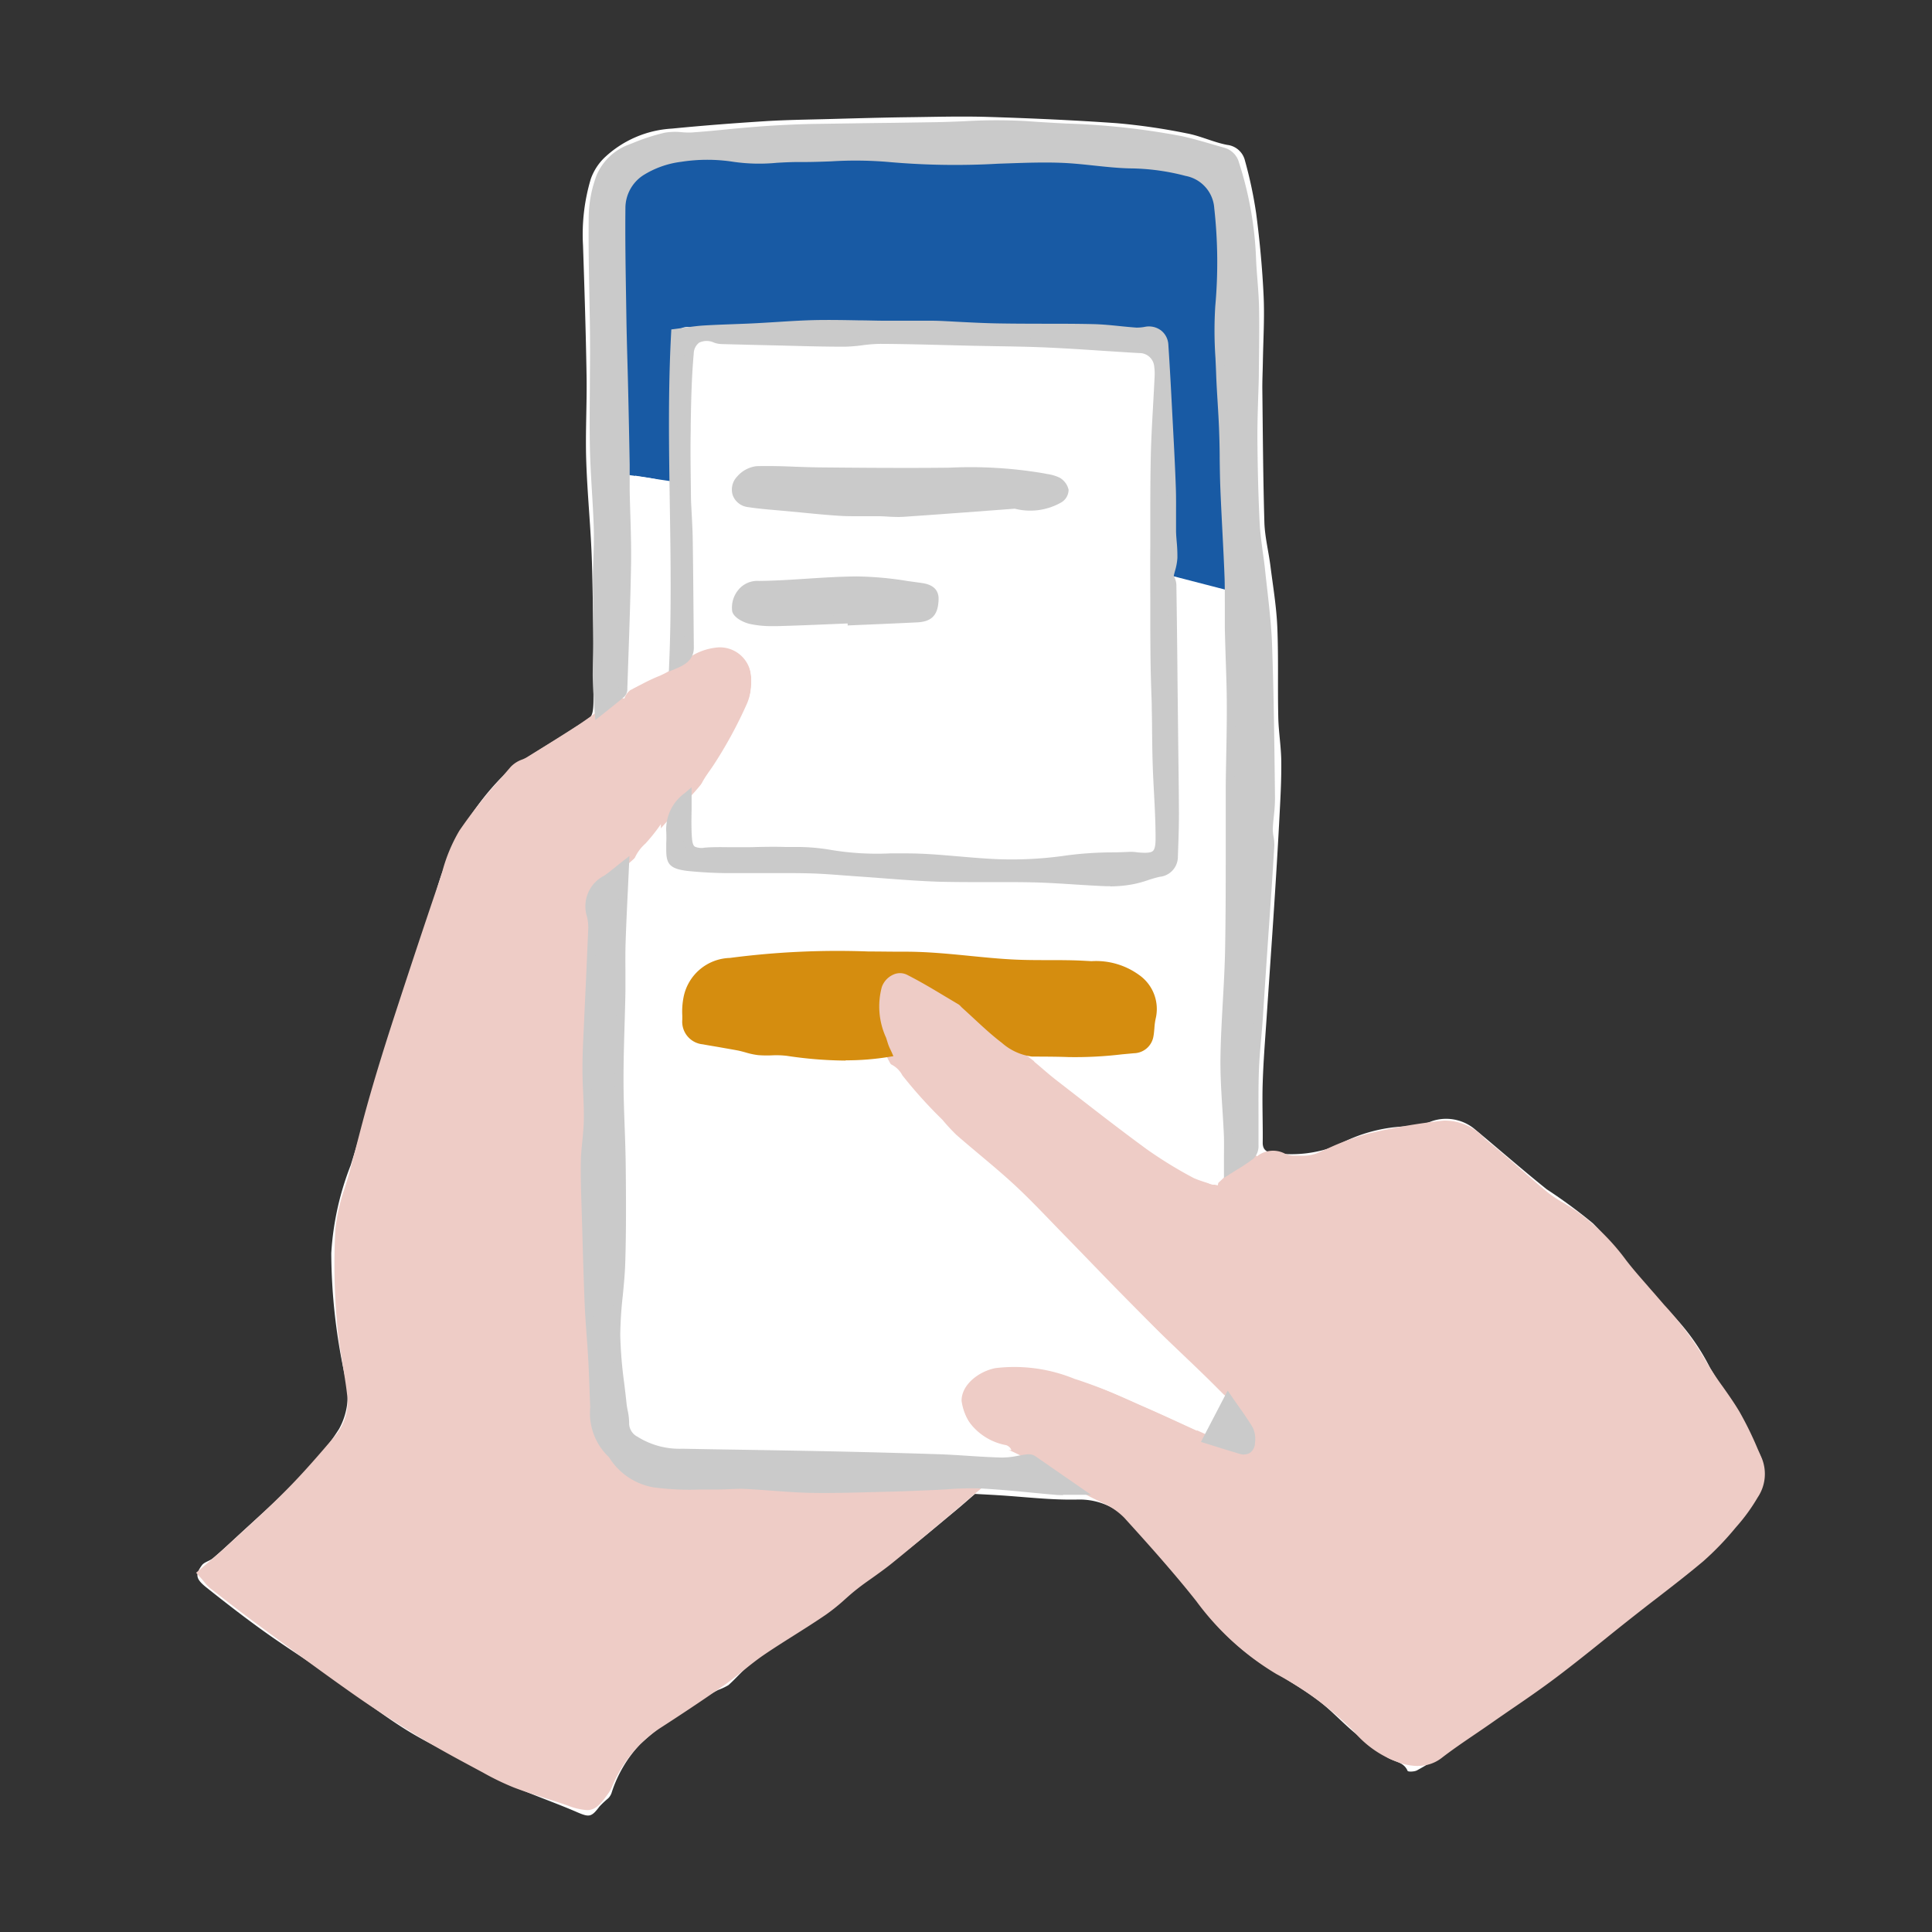 <svg id="コンポーネント_858_3" data-name="コンポーネント 858 – 3" xmlns="http://www.w3.org/2000/svg" xmlns:xlink="http://www.w3.org/1999/xlink" width="64" height="64" viewBox="0 0 64 64">
  <rect x="0" y="0" width="64" height="64" fill="#333333" stroke="none"/>
  <defs>
    <clipPath id="clip-path">
      <rect id="長方形_15085" data-name="長方形 15085" width="51.964" height="56.28" fill="none"/>
    </clipPath>
  </defs>
  <rect id="長方形_15093" data-name="長方形 15093" width="64" height="64" fill="none"/>
  <g id="グループ_24744" data-name="グループ 24744" transform="translate(6.496 3.86)">
    <g id="グループ_24743" data-name="グループ 24743" clip-path="url(#clip-path)">
      <path id="パス_23034" data-name="パス 23034" d="M25.9,45.628c.219.012.479.025.738.041.9.054,1.792.168,2.685.145a2.267,2.267,0,0,1,1.715.736,15.457,15.457,0,0,1,1.011,1.187c.533.637,1.1,1.249,1.587,1.919a8.243,8.243,0,0,0,2.371,1.979c.433.279.883.537,1.289.852s.762.7,1.159,1.035c.345.289.711.552,1.076.816.226.163.566.147.7.464.016.036.224.031.31-.016a8.608,8.608,0,0,0,.812-.5c.709-.49,1.417-.981,2.113-1.49s1.394-1.047,2.085-1.58c.2-.158.378-.358.586-.511.714-.524,1.441-1.03,2.156-1.553a15.567,15.567,0,0,0,1.683-1.284c.592-.571,1.092-1.237,1.627-1.866a1.494,1.494,0,0,0,.151-1.927c-.51-.867-.983-1.757-1.5-2.618a7.2,7.2,0,0,0-1.363-1.88,7.2,7.2,0,0,1-.789-.856c-.579-.686-1.1-1.423-1.733-2.058a17.019,17.019,0,0,0-1.53-1.127c-.808-.648-1.588-1.33-2.384-1.992a1.48,1.48,0,0,0-1.411-.267,2.532,2.532,0,0,1-.754.172,5.155,5.155,0,0,0-2.416.645,4.085,4.085,0,0,1-2.1.234c-.2-.015-.345-.088-.342-.339.008-.661-.022-1.323,0-1.984.022-.717.081-1.432.129-2.148.082-1.233.17-2.465.25-3.7.062-.955.121-1.91.171-2.866.033-.63.071-1.261.065-1.891,0-.509-.092-1.017-.1-1.526-.022-.989.01-1.981-.032-2.969-.029-.673-.142-1.343-.227-2.014-.06-.475-.181-.947-.2-1.423-.044-1.495-.052-2.99-.069-4.486,0-.282.013-.565.018-.847.012-.736.059-1.474.024-2.208-.042-.9-.127-1.808-.244-2.706a14.182,14.182,0,0,0-.373-1.76A.684.684,0,0,0,34.257.94c-.456-.086-.888-.3-1.345-.383A20.562,20.562,0,0,0,30.6.221c-1.413-.1-2.83-.163-4.247-.207-.916-.029-1.834,0-2.751.01-.853.012-1.706.037-2.559.06-.71.019-1.421.027-2.13.073C17.895.222,16.878.3,15.864.4a3.551,3.551,0,0,0-2.242.967,1.838,1.838,0,0,0-.448.7,6.418,6.418,0,0,0-.258,2.2c.048,1.442.095,2.885.118,4.328.015.93-.042,1.861-.012,2.79.036,1.137.157,2.271.19,3.408.044,1.5.045,3,.05,4.5,0,.214,0,.535-.131.625-.715.5-1.476.933-2.208,1.41a4.8,4.8,0,0,0-.762.621,8.724,8.724,0,0,0-2.147,3.873c-.284.976-.574,1.95-.885,2.917-.227.71-.511,1.4-.734,2.113-.405,1.294-.771,2.6-1.177,3.894a9.48,9.48,0,0,0-.641,2.907,19.44,19.44,0,0,0,.458,4.094,2.289,2.289,0,0,1-.2,1.729A9.41,9.41,0,0,1,3.56,45.064c-.7.713-1.452,1.369-2.183,2.048-.237.22-.474.44-.722.647-.111.093-.289.126-.367.236-.229.317-.2.456.179.753.63.5,1.263.992,1.916,1.458.718.512,1.466.981,2.19,1.485.821.571,1.605,1.2,2.451,1.73.736.462,1.536.823,2.308,1.228.445.234.88.491,1.339.692.663.292,1.352.528,2.017.816.433.188.5.189.777-.178a3.334,3.334,0,0,1,.288-.27.477.477,0,0,0,.107-.171,4.233,4.233,0,0,1,.946-1.618,11.47,11.47,0,0,1,2.592-1.8,2.033,2.033,0,0,0,.335-.158c.287-.255.533-.563.841-.788.625-.458,1.293-.856,1.92-1.312,1.051-.765,2.088-1.548,3.119-2.339.553-.424,1.084-.879,1.622-1.323.221-.182.435-.373.669-.575" transform="translate(-0.099 0)" fill="#fff"/>
      <path id="パス_23035" data-name="パス 23035" d="M87.119,100.193l.154.13c.027-.013.042-.015.046-.022.314-.557.756-.1,1.127-.113a2.3,2.3,0,0,0,.878-.1,11.241,11.241,0,0,1,1.661-.641,19.631,19.631,0,0,1,2.476-.428c.568-.065.952.379,1.349.7.646.525,1.254,1.1,1.9,1.625.278.228.612.387.912.591a7.13,7.13,0,0,1,1.626,1.6c.323.42.684.81,1.029,1.213a12.473,12.473,0,0,1,1.549,2.017c.341.615.808,1.16,1.167,1.767a14.955,14.955,0,0,1,.721,1.508,1.124,1.124,0,0,1-.124,1.047,5.863,5.863,0,0,1-.657.907,9.971,9.971,0,0,1-1.079,1.128c-.763.642-1.565,1.236-2.348,1.854-.833.657-1.65,1.336-2.5,1.975-.707.534-1.446,1.025-2.173,1.533-.543.38-1.1.739-1.627,1.143a1.129,1.129,0,0,1-1.051.151,3.146,3.146,0,0,1-1.487-1,10.985,10.985,0,0,0-2.63-1.948,8.9,8.9,0,0,1-2.571-2.343c-.757-.959-1.578-1.87-2.4-2.777a2.635,2.635,0,0,0-.809-.559,15.039,15.039,0,0,1-2.112-1.22,10.129,10.129,0,0,0-1.626-.808,1.567,1.567,0,0,1-.769-1.1c-.005-.354.428-.717.9-.8a5.28,5.28,0,0,1,2.6.389,20.083,20.083,0,0,1,1.97.784c1.082.474,2.149.98,3.233,1.449a.616.616,0,0,0,.7-.063.742.742,0,0,0,.184-.807,4.135,4.135,0,0,0-1.176-1.551c-.42-.425-.854-.836-1.286-1.248-.556-.531-1.116-1.056-1.672-1.585-.361-.343-.729-.677-1.075-1.035-.532-.551-1.019-1.148-1.577-1.67-.916-.855-1.9-1.642-2.806-2.5a22.485,22.485,0,0,1-1.986-2.1,3.692,3.692,0,0,1-.876-2.075,2.241,2.241,0,0,1,.231-.927.333.333,0,0,1,.48-.148,7.259,7.259,0,0,1,1.922,1.2c.49.416,1.024.78,1.534,1.173q1.649,1.269,3.294,2.544a17.257,17.257,0,0,0,3.028,1.954c.491.237.577.219.978-.173.237-.232.509-.428.767-.642" transform="translate(-52.113 -65.485)" fill="#eeccc6"/>
      <path id="パス_23036" data-name="パス 23036" d="M91.937,119.475a2.073,2.073,0,0,1-.5-.071,3.449,3.449,0,0,1-1.626-1.075,10.852,10.852,0,0,0-2.563-1.9,9.061,9.061,0,0,1-2.654-2.415c-.783-.992-1.671-1.973-2.386-2.762a2.332,2.332,0,0,0-.721-.493,15.3,15.3,0,0,1-2.152-1.243,6.543,6.543,0,0,0-1.171-.6c-.138-.06-.275-.12-.41-.181a1.828,1.828,0,0,1-.935-1.354c-.008-.541.58-.986,1.131-1.088a5.26,5.26,0,0,1,2.614.359l.121.038a19.834,19.834,0,0,1,1.932.766l.066.029c.5.22,1,.446,1.5.673.576.262,1.152.524,1.733.775.178.077.31.075.391,0a.457.457,0,0,0,.113-.515,3.289,3.289,0,0,0-.927-1.259l-.181-.18c-.361-.365-.739-.726-1.106-1.076l-.175-.167q-.472-.45-.946-.9l-.726-.687-.279-.263c-.267-.251-.543-.51-.8-.78-.208-.215-.409-.437-.61-.659-.307-.339-.623-.689-.957-1-.438-.41-.9-.811-1.349-1.2-.483-.42-.983-.854-1.459-1.3a22.752,22.752,0,0,1-2.011-2.126,3.98,3.98,0,0,1-.94-2.236,2.439,2.439,0,0,1,.249-1.046.582.582,0,0,1,.314-.329.7.7,0,0,1,.542.018,7.519,7.519,0,0,1,2,1.243c.309.263.646.511.971.751.185.137.37.273.552.414q1.056.813,2.11,1.629l1.184.915a17.076,17.076,0,0,0,2.977,1.923c.357.172.357.172.656-.12a6.782,6.782,0,0,1,.546-.465c.08-.064.16-.127.239-.192l.184-.152.126.106a.847.847,0,0,1,.926-.09.825.825,0,0,0,.262.066c.072,0,.144,0,.215,0a1.39,1.39,0,0,0,.562-.071c.115-.049.23-.1.346-.15a8.424,8.424,0,0,1,1.359-.505,19.754,19.754,0,0,1,2.512-.435,1.784,1.784,0,0,1,1.37.6c.064.055.127.11.191.162.34.275.672.566.993.848.295.258.6.526.906.777a4.211,4.211,0,0,0,.516.342c.126.075.253.151.375.234a7.326,7.326,0,0,1,1.692,1.658c.221.288.468.569.707.841.1.119.21.239.313.36l.243.281a10.653,10.653,0,0,1,1.338,1.783,10.11,10.11,0,0,0,.6.922c.19.269.386.547.559.839a11.42,11.42,0,0,1,.6,1.225l.138.312a1.39,1.39,0,0,1-.137,1.3,6.053,6.053,0,0,1-.688.952l-.046.053a9.751,9.751,0,0,1-1.066,1.107c-.513.431-1.05.846-1.57,1.248-.262.2-.524.406-.785.611q-.434.342-.863.689c-.532.428-1.083.87-1.639,1.29-.509.384-1.04.75-1.554,1.1-.209.144-.418.288-.626.434-.176.123-.354.244-.532.365-.362.246-.736.5-1.086.77a1.253,1.253,0,0,1-.791.273M78.558,106.809a2.748,2.748,0,0,0-.507.046c-.362.067-.668.342-.665.52a1.307,1.307,0,0,0,.6.844c.132.061.266.118.4.177a7.105,7.105,0,0,1,1.272.656,14.707,14.707,0,0,0,2.072,1.2,2.873,2.873,0,0,1,.9.624c.72.8,1.616,1.785,2.411,2.792a8.518,8.518,0,0,0,2.488,2.272,11.409,11.409,0,0,1,2.7,2,2.893,2.893,0,0,0,1.35.915.843.843,0,0,0,.809-.1c.362-.279.743-.539,1.113-.789.175-.12.351-.239.525-.361q.314-.219.63-.436c.509-.351,1.036-.714,1.535-1.091.549-.414,1.1-.854,1.625-1.279.288-.232.577-.463.867-.692.261-.207.526-.411.79-.615.515-.4,1.047-.809,1.551-1.233a9.313,9.313,0,0,0,1-1.044l.046-.053a5.518,5.518,0,0,0,.625-.862.836.836,0,0,0,.111-.788l-.14-.316a10.919,10.919,0,0,0-.566-1.164c-.161-.272-.351-.54-.534-.8a10.649,10.649,0,0,1-.637-.975,10.047,10.047,0,0,0-1.271-1.685l-.245-.284c-.1-.119-.205-.237-.309-.355-.245-.279-.5-.567-.73-.87a6.787,6.787,0,0,0-1.561-1.534c-.112-.076-.229-.146-.346-.215a4.685,4.685,0,0,1-.586-.391c-.314-.257-.622-.528-.921-.79-.317-.278-.645-.566-.976-.834-.069-.056-.137-.115-.206-.174-.313-.271-.582-.506-.932-.466a19.23,19.23,0,0,0-2.44.422,7.874,7.874,0,0,0-1.266.474c-.118.051-.235.1-.353.153A1.905,1.905,0,0,1,88,99.82c-.064,0-.129,0-.194,0a1.365,1.365,0,0,1-.466-.1c-.295-.1-.331-.1-.422.064l-.05.089-.273.109-.125-.08-.066.053a6.374,6.374,0,0,0-.5.426c-.485.475-.7.513-1.3.226a17.616,17.616,0,0,1-3.078-1.985l-1.184-.916q-1.054-.815-2.109-1.629c-.179-.138-.361-.272-.543-.407-.333-.246-.677-.5-1-.775a6.946,6.946,0,0,0-1.847-1.151.179.179,0,0,0-.1-.019,2.091,2.091,0,0,0-.216.812,3.416,3.416,0,0,0,.812,1.914A22.237,22.237,0,0,0,77.29,98.53c.467.441.962.871,1.441,1.287.451.392.918.8,1.364,1.214.351.328.677.688.991,1.035.2.217.393.435.6.645.251.26.522.514.784.761l.282.266.724.686q.475.449.948.9l.175.167c.37.352.752.717,1.118,1.088l.177.176a3.765,3.765,0,0,1,1.067,1.486,1.022,1.022,0,0,1-.255,1.1.876.876,0,0,1-1.015.12c-.585-.252-1.164-.516-1.743-.78-.5-.226-.992-.451-1.491-.67l-.066-.029a19.452,19.452,0,0,0-1.876-.745l-.121-.039a6.1,6.1,0,0,0-1.83-.388" transform="translate(-51.461 -64.834)" fill="#eeccc6"/>
      <path id="パス_23037" data-name="パス 23037" d="M1.334,89.16c.24-.207.467-.392.682-.59.692-.64,1.4-1.266,2.062-1.935.59-.6,1.142-1.229,1.685-1.868a2.027,2.027,0,0,0,.447-1.582c-.092-.815-.28-1.621-.339-2.437a21.275,21.275,0,0,1-.047-2.969,10.453,10.453,0,0,1,.471-1.885c.222-.84.431-1.684.672-2.519.252-.875.525-1.744.806-2.61q.714-2.193,1.454-4.378a7.391,7.391,0,0,1,.66-1.679,21.135,21.135,0,0,1,1.677-2.083c.107-.125.311-.164.461-.256.577-.357,1.155-.713,1.723-1.083.351-.228.681-.487,1.029-.719.093-.062.195-.213.347-.051.016.017.266-.114.26-.159-.025-.208.12-.244.245-.306.25-.124.495-.262.754-.361a9.965,9.965,0,0,0,1.169-.716,1.724,1.724,0,0,1,.7-.207.761.761,0,0,1,.779.752,2.632,2.632,0,0,1-.327,1.313,9.783,9.783,0,0,1-1.979,2.781c-.306.327-.615.654-.887,1.009a5.278,5.278,0,0,1-1.3,1.2,8.16,8.16,0,0,0-.808.674.206.206,0,0,0-.044.14q-.008,2.693-.012,5.386,0,1.277-.019,2.553c-.007.582-.047,1.164-.032,1.745.023.909.09,1.816.118,2.725.034,1.086.025,2.173.075,3.258.036.766.129,1.529.216,2.291a1.814,1.814,0,0,0,.839,1.175,3.952,3.952,0,0,0,1.171.642,4.641,4.641,0,0,0,1.2.123q1.025.052,2.052.073c.716.014,1.433.008,2.15.013.742.006,1.485.035,2.227.018.654-.015,1.307-.081,1.962-.118.2-.011.407,0,.661,0-.249.212-.465.4-.685.583-.62.518-1.234,1.041-1.864,1.546-.355.285-.743.528-1.1.807s-.651.587-1.009.833c-.676.464-1.388.877-2.065,1.339-.462.316-.879.7-1.338,1.02-.7.489-1.409.958-2.124,1.421A4.613,4.613,0,0,0,14.5,95.97a2.073,2.073,0,0,1-.134.279c-.392.559-.392.551-1.062.318-.578-.2-1.169-.366-1.74-.582a8.876,8.876,0,0,1-1.061-.516c-.65-.35-1.3-.693-1.935-1.076-.771-.469-1.534-.954-2.273-1.473-1.1-.77-2.172-1.572-3.251-2.367-.493-.364-.977-.741-1.46-1.119a2.3,2.3,0,0,1-.25-.275" transform="translate(-0.928 -40.894)" fill="#eeccc6"/>
      <path id="パス_23038" data-name="パス 23038" d="M12.941,96.345a2.117,2.117,0,0,1-.636-.153c-.255-.089-.49-.164-.726-.238-.343-.11-.7-.223-1.044-.354A8.645,8.645,0,0,1,9.5,95.1l-.352-.189c-.548-.294-1.113-.6-1.655-.927-.9-.546-1.626-1.017-2.288-1.483-.919-.645-1.836-1.322-2.723-1.977l-.533-.393c-.481-.354-.957-.726-1.418-1.086L.48,89.008a1.312,1.312,0,0,1-.205-.213c-.025-.03-.051-.063-.082-.1L0,88.483.448,88.1c.154-.131.3-.257.446-.39.178-.165.357-.328.536-.492.506-.463,1.03-.942,1.517-1.434.6-.6,1.156-1.247,1.67-1.852A1.75,1.75,0,0,0,5,82.565c-.038-.34-.1-.688-.151-1.025-.076-.464-.154-.943-.189-1.424a21.837,21.837,0,0,1-.047-3.009,6.067,6.067,0,0,1,.313-1.377c.058-.187.117-.374.166-.561q.095-.359.188-.718c.154-.594.313-1.207.486-1.807.227-.789.492-1.646.809-2.62.508-1.56.984-2.993,1.456-4.381.043-.128.084-.258.125-.388A5.389,5.389,0,0,1,8.721,63.9a15.947,15.947,0,0,1,1.344-1.7q.178-.206.355-.412a.97.97,0,0,1,.382-.245,1.128,1.128,0,0,0,.146-.069l.143-.088c.519-.321,1.056-.653,1.575-.991.183-.119.36-.247.538-.375.162-.116.323-.233.489-.343.01-.007.019-.015.03-.024a.48.48,0,0,1,.464-.13.576.576,0,0,1,.35-.362l.23-.115a5.9,5.9,0,0,1,.59-.276A2.988,2.988,0,0,0,16,58.388a4.957,4.957,0,0,1,.491-.319,1.991,1.991,0,0,1,.818-.241,1.038,1.038,0,0,1,1.079,1.008,2.7,2.7,0,0,1-.313,1.372l-.034.08a9.9,9.9,0,0,1-2.033,2.863l-.054.058c-.279.3-.567.607-.814.929A5.536,5.536,0,0,1,13.772,65.4a5.2,5.2,0,0,0-.576.472l-.148.132c0,.892,0,1.779-.006,2.667s0,1.8-.006,2.693q0,1.278-.019,2.556c0,.218-.01.437-.017.656-.012.355-.024.722-.015,1.078.012.483.037.975.061,1.451.022.424.043.848.057,1.272.014.455.021.911.028,1.367.009.619.018,1.26.047,1.887.032.684.112,1.383.19,2.059l.025.213a1.569,1.569,0,0,0,.731.983,3.64,3.64,0,0,0,1.085.6,3.048,3.048,0,0,0,.847.1c.092,0,.183.005.274.01.705.036,1.393.06,2.043.073.448.009.895.01,1.342.01l.8,0c.25,0,.5.007.749.012.483.009.983.018,1.47.007.41-.009.83-.04,1.237-.07.238-.017.476-.034.715-.048.143-.008.286-.007.445,0l.232,0h.773l-.822.7c-.157.134-.3.261-.454.386l-.478.4c-.453.38-.921.773-1.391,1.15-.2.157-.4.3-.6.443-.17.119-.34.239-.5.367-.138.107-.27.224-.4.34a6.485,6.485,0,0,1-.62.5c-.346.237-.705.464-1.053.684s-.682.43-1.013.656c-.232.159-.45.333-.68.518-.21.168-.428.342-.655.5-.769.539-1.543,1.046-2.133,1.427a4.291,4.291,0,0,0-1.505,1.794c-.013.027-.025.056-.037.085a1.172,1.172,0,0,1-.119.232c-.291.415-.454.584-.731.584M.808,88.54l.023.02.048.037c.458.357.932.727,1.406,1.076l.534.394c.885.653,1.8,1.328,2.712,1.969.653.458,1.37.923,2.257,1.462.528.322,1.087.621,1.628.912l.353.19a8.2,8.2,0,0,0,.968.468c.332.126.68.237,1.016.344.24.076.48.153.718.236a1.908,1.908,0,0,0,.463.133,1.872,1.872,0,0,0,.273-.346.7.7,0,0,0,.059-.123c.017-.04.033-.081.053-.119a4.9,4.9,0,0,1,1.706-2.019c.585-.379,1.354-.882,2.116-1.415.212-.149.423-.317.626-.48.229-.183.465-.372.715-.542.339-.232.691-.453,1.03-.668s.7-.44,1.035-.671a6.1,6.1,0,0,0,.566-.46c.141-.124.282-.248.429-.362.171-.133.348-.258.526-.383.2-.141.391-.275.574-.421.465-.373.931-.764,1.381-1.142l.479-.4.085-.071c-.189.011-.378.026-.568.039-.414.03-.841.061-1.265.071-.5.011-1,0-1.493-.007-.248,0-.5-.009-.743-.011l-.8,0c-.451,0-.9,0-1.352-.01-.656-.013-1.35-.038-2.062-.074-.086,0-.173-.007-.261-.009a3.526,3.526,0,0,1-1.009-.127,4.209,4.209,0,0,1-1.257-.688,2.055,2.055,0,0,1-.946-1.367l-.025-.213c-.079-.685-.161-1.394-.193-2.1-.029-.636-.039-1.282-.048-1.905-.006-.453-.013-.906-.027-1.358-.013-.421-.034-.841-.056-1.261-.024-.48-.05-.976-.062-1.466-.009-.372,0-.748.015-1.111.007-.215.014-.429.017-.644q.016-1.275.019-2.55,0-1.346.006-2.693t.006-2.693a.477.477,0,0,1,.142-.354c.065-.057.13-.116.195-.174a5.7,5.7,0,0,1,.642-.522,4.992,4.992,0,0,0,1.229-1.136c.264-.345.562-.664.85-.972l.054-.058a9.4,9.4,0,0,0,1.925-2.7l.035-.081a2.224,2.224,0,0,0,.27-1.092.491.491,0,0,0-.479-.5,1.436,1.436,0,0,0-.579.173,4.537,4.537,0,0,0-.435.283,3.494,3.494,0,0,1-.769.449,5.351,5.351,0,0,0-.533.25c-.065.034-.131.067-.2.1l-.055.026-.033.016c0,.213-.195.331-.348.4a.352.352,0,0,1-.334.016.6.6,0,0,1-.051.038c-.16.107-.316.219-.472.332-.185.133-.369.265-.559.39-.525.341-1.065.675-1.587,1l-.143.088a1.58,1.58,0,0,1-.223.109.681.681,0,0,0-.171.09c-.118.14-.238.278-.358.416a15.531,15.531,0,0,0-1.3,1.639,4.888,4.888,0,0,0-.5,1.215c-.042.134-.084.268-.129.4C8.1,67.212,7.622,68.643,7.115,70.2c-.315.968-.578,1.819-.8,2.6-.171.593-.329,1.2-.482,1.793q-.093.36-.188.72c-.052.2-.113.391-.173.586a5.526,5.526,0,0,0-.289,1.246,21,21,0,0,0,.047,2.929c.033.455.109.922.183,1.373.057.343.115.7.155,1.053a2.307,2.307,0,0,1-.513,1.8c-.521.614-1.088,1.267-1.7,1.884-.5.5-1.026.986-1.537,1.453-.178.163-.356.326-.533.49-.149.138-.3.269-.464.406ZM14.174,59.734v0" transform="translate(0 -40.243)" fill="#eeccc6"/>
      <path id="パス_23039" data-name="パス 23039" d="M47.9,58.409c0,.318.021.6,0,.871-.056.606.279.811.8.85.723.055,1.453.032,2.179.043.391.006.783.021,1.173.022.549,0,1.1-.034,1.646,0a8.55,8.55,0,0,1,1.57.21,7.752,7.752,0,0,0,1.929.027c.783,0,1.568-.04,2.351-.006,1.049.045,2.1.148,3.144.22a2.5,2.5,0,0,0,1.217-.211,3,3,0,0,1,.66-.152.775.775,0,0,0,.613-.818c0-.95-.029-1.9-.037-2.849,0-.237.043-.476.037-.713-.029-1.341-.07-2.681-.1-4.021-.011-.52,0-1.041,0-1.622l1.361.393c0,.455-.006.943,0,1.43.015.836.056,1.672.054,2.508,0,1.25-.047,2.5-.05,3.75,0,.818.047,1.635.052,2.453,0,.406-.047.812-.066,1.218-.041.894-.094,1.788-.111,2.682-.019.978-.016,1.958,0,2.936.013.718.071,1.435.1,2.153a4.236,4.236,0,0,1-.072.6,3.913,3.913,0,0,1-.79-.237,14.13,14.13,0,0,1-1.567-.961c-1.012-.74-2-1.517-2.989-2.283-.243-.188-.471-.394-.753-.63.46,0,.879.018,1.3,0,.738-.04,1.478-.073,2.21-.169a.812.812,0,0,0,.7-.832c.017-.29.028-.581.029-.872a1.553,1.553,0,0,0-1.281-1.447c-1.016-.1-2.039-.112-3.059-.172-1-.059-2-.144-2.994-.192-.948-.046-1.9-.068-2.848-.082A22.252,22.252,0,0,1,52,62.5a11.12,11.12,0,0,0-1.668.165,2.347,2.347,0,0,0-1.091.3,1.613,1.613,0,0,0-.832,1.306,2.62,2.62,0,0,0-.019.554c.064.837.289.893,1.045,1.088a10.106,10.106,0,0,0,2.75.334c.276-.006.554.09.831.091.691,0,1.383-.006,2.073-.042a.829.829,0,0,1,.811.443,15.344,15.344,0,0,0,1.328,1.473,6.338,6.338,0,0,0,.462.5c.628.549,1.285,1.067,1.9,1.633.576.532,1.111,1.108,1.659,1.669.645.659,1.281,1.326,1.928,1.983.69.7,1.386,1.4,2.081,2.093.314.314.634.623.943.941a.418.418,0,0,1,.114.235,1.744,1.744,0,0,1-.664,1.243c-.554-.252-1.095-.508-1.643-.747-.751-.327-1.493-.683-2.265-.951a6,6,0,0,0-2.369-.446,1.954,1.954,0,0,0-1.429.672c-.213.255-.086.783.131,1.133a1.951,1.951,0,0,0,1.263.82.283.283,0,0,1,.174.163c-.461.02-.923.069-1.383.056-1.377-.038-2.753-.115-4.129-.149-1.136-.028-2.274,0-3.41-.026-.86-.024-1.722-.081-2.577-.175a2.1,2.1,0,0,1-.81-.36.621.621,0,0,1-.219-.387c-.087-.469-.149-.944-.211-1.418a15.3,15.3,0,0,1,.044-3.085c.081-1.144.086-2.3.086-3.444,0-1.318-.064-2.635-.064-3.953,0-1.37.041-2.741.069-4.111a10.969,10.969,0,0,0,.031-1.72,1.391,1.391,0,0,1,.447-1.318,5.961,5.961,0,0,0,.521-.656" transform="translate(-32.504 -34.977)" fill="#fff"/>
      <path id="パス_23040" data-name="パス 23040" d="M54.513,35.22c0-.7.014-1.367,0-2.033-.023-.884-.089-1.767-.1-2.65-.011-.688.037-1.377.044-2.066.01-.915,0-1.831.008-2.746,0-.443.1-.492.526-.473.742.033,1.487.007,2.23.019.415.007.829.05,1.244.058.435.008.871,0,1.306-.015.5-.013.992-.054,1.487-.051.991.006,1.982.038,2.973.052.645.009,1.291-.017,1.935.016.706.036,1.41.123,2.115.185a6.346,6.346,0,0,0,.765.051.321.321,0,0,1,.367.362c.005.552-.023,1.1-.029,1.657q-.022,2.1-.036,4.2c0,.584-.006,1.167,0,1.751q.024,1.536.063,3.071c.04,1.535.091,3.069.126,4.6a3.621,3.621,0,0,1-.1.632c-.763,0-1.481-.021-2.2.009-.361.015-.716.167-1.076.179-.754.027-1.51.019-2.264-.006-.895-.03-1.788-.1-2.683-.138a14.346,14.346,0,0,1-1.934-.036,14.092,14.092,0,0,0-2.336-.185c-.74-.007-1.48-.045-2.22-.06-.182,0-.28-.061-.271-.251a6.035,6.035,0,0,0,.045-1.044c-.067-.535.245-.858.506-1.254a14.453,14.453,0,0,0,1.1-2.021,1.845,1.845,0,0,0,.126-1.061,1.055,1.055,0,0,0-1.422-.825c-.1.022-.2.047-.295.07m.925-5.275c-.046.54.01.618.525.678s1.054.112,1.582.165c.456.046.911.1,1.368.128.31.017.622-.014.934-.021.767-.018,1.535-.015,2.3-.055.642-.033,1.28-.161,1.921-.164a9.669,9.669,0,0,0,2.481-.136c.158-.042.38-.16.415-.286a.686.686,0,0,0-.573-.906,10.382,10.382,0,0,0-1.48-.2c-.97-.04-1.942-.041-2.913-.044-.647,0-1.294.038-1.941.027-1.221-.022-2.44-.084-3.661-.1-.648-.006-.9.27-.958.907m4.985,4.433,0,.074c.469-.026.938-.081,1.406-.071.672.013.821-.425.8-.993-.012-.391-.373-.462-.653-.509a13.267,13.267,0,0,0-1.736-.187c-.611-.022-1.224.021-1.837.04s-1.232.073-1.846.053a1.058,1.058,0,0,0-1.1.687c-.2.538-.09.8.476.9a12.189,12.189,0,0,0,1.727.1c.267.005.535-.081.8-.086.653-.014,1.306,0,1.958,0" transform="translate(-37.862 -17.571)" fill="#fff"/>
      <path id="パス_23041" data-name="パス 23041" d="M66.735,18.907l-1.363-.355c0-.577.007-1.2,0-1.823q-.021-1.488-.058-2.977c-.019-.811-.067-1.621-.063-2.432a.874.874,0,0,0-1.094-.927,5.047,5.047,0,0,1-1.238-.014c-.365-.014-.728-.046-1.093-.058-1.387-.045-2.775-.093-4.163-.121-.552-.011-1.106.046-1.658.038-.509-.007-1.017-.091-1.525-.085-.652.007-1.3.078-1.954.1-.685.028-1.371.046-2.056.049-.433,0-.866-.018-1.3-.049a.664.664,0,0,0-.77.684c-.022.972-.045,1.944-.061,2.916-.008.486,0,.971,0,1.478l-.992-.146c-.013-.291-.033-.58-.037-.87-.016-1.275-.015-2.551-.044-3.826-.023-1.033-.1-2.064-.111-3.1a2.18,2.18,0,0,1,.418-1.6.867.867,0,0,1,.311-.251,4.031,4.031,0,0,1,2.42-.335,8.523,8.523,0,0,0,2.637.007c.392-.027.787-.026,1.18-.024a15.29,15.29,0,0,1,1.637.04,22.8,22.8,0,0,0,3.972.054,12.9,12.9,0,0,1,1.4-.064c.956.047,1.909.163,2.865.2a5.914,5.914,0,0,1,1.838.4.858.858,0,0,1,.542.814,48.887,48.887,0,0,1,.133,5.1c.039.831.126,1.66.171,2.49.026.47.005.942.014,1.413.011.622.034,1.244.044,1.866.007.446,0,.893,0,1.392" transform="translate(-32.815 -3.573)" fill="#185aa4"/>
      <path id="パス_23042" data-name="パス 23042" d="M66.368,18.623l-1.933-.5,0-.758c0-.417,0-.849,0-1.28q-.021-1.487-.058-2.974c-.007-.287-.017-.575-.028-.863-.019-.516-.038-1.049-.036-1.577a.675.675,0,0,0-.223-.545.611.611,0,0,0-.525-.1,3.228,3.228,0,0,1-.966.016c-.116-.01-.231-.019-.344-.024-.174-.007-.348-.018-.522-.028-.19-.012-.379-.023-.569-.029l-.645-.021c-1.152-.038-2.343-.077-3.515-.1-.273-.005-.556.007-.831.019s-.547.024-.826.019c-.245,0-.489-.024-.725-.044-.274-.023-.534-.045-.794-.042-.376,0-.763.03-1.137.056-.269.018-.538.037-.807.048-.73.03-1.406.046-2.067.05-.385,0-.809-.014-1.319-.05a.471.471,0,0,0-.347.095.43.43,0,0,0-.119.311l-.009.4c-.019.837-.038,1.675-.052,2.512-.005.331,0,.662,0,1l0,.8-1.551-.229-.023-.505c-.011-.2-.021-.406-.024-.608-.006-.462-.009-.924-.013-1.387-.006-.812-.013-1.625-.031-2.437-.01-.461-.031-.922-.053-1.383-.026-.562-.053-1.143-.058-1.717a2.463,2.463,0,0,1,.492-1.791,1.108,1.108,0,0,1,.426-.328,4.281,4.281,0,0,1,2.585-.343,6.188,6.188,0,0,0,2.03.041c.174-.015.347-.03.52-.042.4-.027.795-.027,1.2-.025.135,0,.269,0,.4,0a10.465,10.465,0,0,1,1.264.042,22.417,22.417,0,0,0,3.923.053c.124-.008.248-.017.372-.027a8.434,8.434,0,0,1,1.057-.037c.46.023.924.061,1.373.1.489.04.995.083,1.49.1a6.171,6.171,0,0,1,1.925.422A1.139,1.139,0,0,1,66,5.95a19.116,19.116,0,0,1,.127,3.2c-.011.634-.021,1.289.009,1.928.02.439.055.888.089,1.321.03.389.061.777.081,1.167.016.3.015.6.013.887,0,.179,0,.358,0,.536.005.3.013.593.021.89.009.325.018.651.023.977,0,.307,0,.614,0,.938Zm-1.363-.944.794.207v-.092c0-.32,0-.624,0-.927-.005-.324-.014-.647-.023-.97-.008-.3-.016-.6-.022-.9,0-.183,0-.366,0-.549,0-.281,0-.572-.012-.853-.021-.385-.05-.769-.08-1.154-.034-.438-.069-.891-.09-1.339-.031-.657-.02-1.321-.009-1.964a18.681,18.681,0,0,0-.12-3.108c-.055-.357-.117-.5-.36-.59a5.623,5.623,0,0,0-1.75-.387c-.507-.021-1.019-.064-1.514-.1-.444-.037-.9-.075-1.354-.1a7.7,7.7,0,0,0-.985.036c-.127.01-.254.02-.382.028a22.972,22.972,0,0,1-4.022-.055,10.008,10.008,0,0,0-1.2-.039c-.137,0-.274,0-.41,0-.4,0-.782,0-1.159.023-.169.012-.339.026-.509.041a6.693,6.693,0,0,1-2.216-.055,3.766,3.766,0,0,0-2.239.321.713.713,0,0,0-.212.181,1.918,1.918,0,0,0-.344,1.4c.006.564.032,1.14.058,1.7.022.466.043.931.054,1.4.018.815.024,1.63.031,2.446q.005.692.013,1.384c0,.2.013.39.023.586l0,.04.434.064v-.141c0-.342,0-.677,0-1.012.014-.839.033-1.677.052-2.516l.009-.4a.973.973,0,0,1,.3-.719,1.019,1.019,0,0,1,.771-.242c.494.035.9.05,1.276.048.653,0,1.323-.019,2.046-.049.264-.011.528-.029.792-.047.382-.026.777-.054,1.171-.058.285,0,.571.021.847.044.237.02.46.039.686.042.261,0,.532-.008.793-.019.282-.012.573-.025.867-.019,1.174.024,2.368.063,3.522.1l.644.021c.2.006.391.018.586.03.17.011.339.021.508.027.123,0,.246.015.371.026a2.755,2.755,0,0,0,.8-.005,1.168,1.168,0,0,1,1.006.216,1.233,1.233,0,0,1,.434.991c0,.516.016,1.044.035,1.553.011.29.021.58.028.87.023.993.044,1.986.058,2.98.006.435,0,.87,0,1.29Z" transform="translate(-32.163 -2.921)" fill="#185aa4"/>
      <path id="パス_23043" data-name="パス 23043" d="M64.28,35.508c0-.362.012-.732,0-1.1-.035-.865-.127-1.73-.116-2.594.015-1.207.132-2.412.154-3.62.032-1.74.014-3.482.025-5.223.006-.957.04-1.914.036-2.871,0-.852-.048-1.7-.065-2.557-.011-.539.012-1.079-.009-1.617-.037-1-.1-2-.14-3-.026-.647-.019-1.3-.043-1.943-.023-.613-.076-1.225-.1-1.838a19.236,19.236,0,0,1-.03-2.238,16.489,16.489,0,0,0-.033-3.278A1.307,1.307,0,0,0,62.9,2.438a7.637,7.637,0,0,0-1.882-.251c-.738-.018-1.473-.149-2.211-.181-.665-.029-1.333,0-2,.022a25.728,25.728,0,0,1-3.78-.052,29.083,29.083,0,0,0-2.98,0,12.36,12.36,0,0,1-2.145,0,5.78,5.78,0,0,0-1.771,0,3.238,3.238,0,0,0-1.327.474A1.448,1.448,0,0,0,44.163,3.6c-.013,1.219.013,2.439.032,3.659.013.821.041,1.642.06,2.462q.028,1.208.05,2.415c0,.276-.009.553,0,.829.014.814.059,1.628.046,2.442-.022,1.379-.079,2.758-.123,4.136a.257.257,0,0,1-.051.17c-.233.2-.475.387-.74.6-.023-.413-.058-.8-.063-1.194,0-.415.028-.83.028-1.246,0-.645-.023-1.29-.022-1.935,0-.559.046-1.119.03-1.677-.028-.917-.113-1.833-.13-2.751-.021-1.128.015-2.258.008-3.386-.009-1.369-.06-2.74-.045-4.109A3.966,3.966,0,0,1,43.5,2.592a1.725,1.725,0,0,1,.988-.919,7.632,7.632,0,0,1,1.153-.389,6.778,6.778,0,0,1,.89-.006c.756-.054,1.509-.139,2.264-.193q.876-.063,1.754-.082C51.895.974,53.246.959,54.6.937,55.59.921,56.589.827,57.576.9a36.887,36.887,0,0,1,5.118.494c.476.1.943.253,1.412.385a.552.552,0,0,1,.39.4,11.663,11.663,0,0,1,.56,3.183c.023.519.085,1.036.1,1.555.015.715,0,1.432-.006,2.148s-.052,1.457-.047,2.186c.006.95.028,1.9.076,2.848.026.517.127,1.03.181,1.546.086.827.2,1.653.231,2.482.06,1.687.076,3.375.1,5.062,0,.342-.062.685-.073,1.028-.006.185.061.373.05.557-.076,1.26-.164,2.519-.248,3.778-.043.643-.086,1.287-.132,1.931-.043.6-.115,1.207-.132,1.811-.023.8,0,1.6-.011,2.395a.46.46,0,0,1-.1.324c-.231.182-.49.327-.756.5" transform="translate(-30.088 -0.607)" fill="#cacaca"/>
      <path id="パス_23044" data-name="パス 23044" d="M63.811,35.443v-.26c0-.113,0-.227,0-.342,0-.247.005-.5,0-.753-.012-.307-.032-.614-.051-.921-.036-.55-.071-1.119-.065-1.681.008-.626.044-1.261.078-1.875.032-.572.065-1.164.076-1.745.021-1.113.021-2.246.021-3.342q0-.94,0-1.88c0-.406.01-.812.017-1.217.01-.542.021-1.1.018-1.652,0-.507-.019-1.024-.036-1.524-.011-.344-.022-.687-.029-1.031,0-.239,0-.477,0-.716,0-.3,0-.6-.007-.9-.019-.524-.046-1.047-.073-1.57-.024-.476-.049-.952-.068-1.428-.013-.333-.018-.667-.022-1,0-.314-.009-.628-.02-.942-.011-.3-.029-.594-.047-.892-.019-.316-.039-.631-.05-.947-.006-.179-.015-.359-.023-.539a13.18,13.18,0,0,1-.007-1.716,16.244,16.244,0,0,0-.033-3.25,1.166,1.166,0,0,0-.951-1.071A7.441,7.441,0,0,0,60.691,2c-.4-.01-.8-.053-1.187-.094-.337-.036-.685-.073-1.027-.088-.594-.026-1.2-.005-1.792.015l-.351.012a24.972,24.972,0,0,1-3.645-.058A12.9,12.9,0,0,0,50.8,1.767c-.351.013-.714.026-1.072.022-.244,0-.49.012-.73.026a6.015,6.015,0,0,1-1.439-.033,5.611,5.611,0,0,0-1.726,0,3.071,3.071,0,0,0-1.268.452,1.3,1.3,0,0,0-.581,1.051c-.011,1.025.006,2.069.023,3.079l.009.576c.008.508.022,1.016.036,1.524.009.312.017.625.024.937q.028,1.208.049,2.416c0,.139,0,.277,0,.416s0,.275,0,.413c.005.281.013.563.022.843.016.525.032,1.068.024,1.6-.017,1.029-.053,2.075-.088,3.086l-.036,1.052a.361.361,0,0,1-.1.274c-.175.15-.355.293-.546.445l-.413.33L42.963,20c-.007-.126-.016-.25-.023-.372-.019-.285-.036-.553-.04-.828,0-.224.005-.448.014-.671.007-.192.014-.384.014-.576,0-.308-.006-.616-.011-.924-.005-.337-.012-.674-.011-1.012,0-.234.009-.467.017-.7.011-.319.022-.649.013-.971-.012-.419-.037-.838-.062-1.257-.029-.489-.059-1-.068-1.495-.012-.639-.005-1.289,0-1.917,0-.49.01-.981.006-1.471,0-.532-.013-1.064-.023-1.6-.016-.824-.031-1.676-.022-2.516a4.082,4.082,0,0,1,.269-1.481,1.865,1.865,0,0,1,1.068-1l.143-.056A6.677,6.677,0,0,1,45.28.819,2.068,2.068,0,0,1,45.834.8,2.643,2.643,0,0,0,46.19.81c.377-.027.753-.062,1.129-.1s.756-.069,1.135-.1c.592-.043,1.185-.071,1.761-.083C51.09.516,51.965.5,52.841.491L54.268.469c.314-.005.628-.018.943-.031a17.865,17.865,0,0,1,2.05-.005c.439.033.878.057,1.318.081A24.389,24.389,0,0,1,62.4.929c.352.076.7.178,1.04.277l.382.11a.693.693,0,0,1,.487.491,11.758,11.758,0,0,1,.567,3.222c.01.223.027.445.045.668.022.291.045.592.052.89.015.718,0,1.448-.006,2.153,0,.293-.014.587-.023.88-.013.427-.027.869-.025,1.3.007,1.037.032,1.966.076,2.842.016.31.06.626.1.932.028.2.057.4.078.605s.046.421.07.631c.068.609.14,1.238.162,1.861.054,1.515.073,3.056.091,4.547l.006.518a5.231,5.231,0,0,1-.038.594c-.015.147-.03.293-.035.44a1.325,1.325,0,0,0,.024.243,1.454,1.454,0,0,1,.026.318c-.061,1-.128,1.995-.2,2.993l-.081,1.2q-.051.761-.1,1.521c-.015.208-.033.415-.051.622-.034.388-.069.79-.081,1.183-.014.475-.012.96-.01,1.428,0,.321,0,.643,0,.964a.6.6,0,0,1-.158.434,5.772,5.772,0,0,1-.546.367l-.221.138ZM57.88,1.527c.2,0,.407,0,.609.012.351.015.7.053,1.045.089.382.04.777.083,1.164.092a7.737,7.737,0,0,1,1.917.256,1.44,1.44,0,0,1,1.158,1.313,16.536,16.536,0,0,1,.033,3.306,13,13,0,0,0,.008,1.679c.009.181.017.362.023.543.011.313.03.626.049.939s.036.6.048.9c.012.316.016.633.02.949,0,.331.009.663.022.994.019.475.043.95.067,1.424.027.525.054,1.049.073,1.574.011.3.009.613.007.911,0,.236,0,.473,0,.708.007.342.018.685.029,1.027.016.5.033,1.02.036,1.532,0,.554-.008,1.116-.018,1.659-.007.4-.015.809-.017,1.214q-.005.939,0,1.878c0,1.1,0,2.231-.021,3.347-.01.587-.044,1.181-.076,1.756-.034.611-.07,1.243-.078,1.863-.007.551.029,1.114.064,1.659.02.309.04.618.052.928.01.258.008.517.005.768v.081l0,0a5.538,5.538,0,0,0,.52-.348.393.393,0,0,0,.05-.214c0-.32,0-.64,0-.96,0-.471,0-.958.01-1.438.012-.4.047-.807.082-1.2.018-.206.036-.412.051-.618q.055-.76.1-1.52l.081-1.2c.068-1,.135-1.993.2-2.99a1.205,1.205,0,0,0-.023-.256,1.576,1.576,0,0,1-.027-.3c.005-.154.021-.307.036-.46a4.9,4.9,0,0,0,.036-.562l-.006-.518c-.018-1.489-.037-3.028-.091-4.541-.022-.612-.092-1.236-.16-1.84-.024-.211-.048-.422-.07-.633s-.049-.4-.076-.6c-.044-.312-.089-.635-.106-.957-.044-.88-.07-1.813-.076-2.854,0-.439.011-.884.025-1.314.009-.292.019-.583.023-.875.01-.7.021-1.43.006-2.143-.006-.291-.029-.587-.051-.874-.018-.226-.035-.452-.045-.678A11.483,11.483,0,0,0,64.036,1.9a.412.412,0,0,0-.294-.306l-.384-.111c-.334-.1-.678-.2-1.02-.272A24.155,24.155,0,0,0,58.564.8C58.122.774,57.68.749,57.239.717a17.715,17.715,0,0,0-2.017.006c-.317.013-.634.026-.95.031L52.845.775C51.97.788,51.1.8,50.221.819c-.572.012-1.16.04-1.747.082-.377.027-.753.062-1.13.1s-.756.07-1.134.1a2.876,2.876,0,0,1-.394-.007,1.791,1.791,0,0,0-.477.01,6.458,6.458,0,0,0-.987.326l-.144.056a1.578,1.578,0,0,0-.907.841A3.793,3.793,0,0,0,43.053,3.7c-.009.835.006,1.685.022,2.507.01.533.02,1.066.023,1.6,0,.492,0,.984-.006,1.476-.006.626-.012,1.274,0,1.909.009.493.039,1,.067,1.483.025.422.05.843.062,1.266.01.331,0,.666-.013.99-.008.23-.016.461-.017.691,0,.335.005.671.011,1.006.005.31.011.619.011.928,0,.2-.007.391-.014.587-.008.219-.016.438-.013.657,0,.267.021.532.039.813,0,.034,0,.067.007.1.182-.145.355-.282.522-.425-.007.006,0-.019,0-.067l.036-1.053c.035-1.01.071-2.054.088-3.081.008-.528-.008-1.068-.024-1.59-.008-.282-.017-.565-.022-.847,0-.141,0-.282,0-.423s0-.271,0-.407q-.021-1.208-.049-2.415-.011-.468-.024-.936c-.014-.509-.028-1.018-.036-1.528l-.009-.576c-.016-1.011-.033-2.057-.023-3.086A1.589,1.589,0,0,1,44.4,1.993a3.365,3.365,0,0,1,1.387-.5A5.916,5.916,0,0,1,47.6,1.5a5.693,5.693,0,0,0,1.372.029c.245-.014.5-.028.75-.027.352,0,.711-.009,1.059-.022a13.076,13.076,0,0,1,1.936.027,24.72,24.72,0,0,0,3.6.056l.351-.012c.4-.014.8-.027,1.205-.027" transform="translate(-29.762 -0.282)" fill="#cacaca"/>
      <path id="パス_23045" data-name="パス 23045" d="M60.059,94.6a10.847,10.847,0,0,1-3.369-.042c-.31-.045-.633.007-.947-.023-.232-.022-.457-.113-.689-.157-.378-.071-.759-.123-1.137-.2a.649.649,0,0,1-.6-.716,3.07,3.07,0,0,1,.037-.717A1.5,1.5,0,0,1,54.8,91.538a37.248,37.248,0,0,1,5.8-.206c1.164,0,2.326.19,3.492.256.823.047,1.651,0,2.474.049a2.645,2.645,0,0,1,1.692.435,1.28,1.28,0,0,1,.521,1.357c-.044.19-.037.392-.073.585a.564.564,0,0,1-.553.471,16.841,16.841,0,0,1-2.149.127c-.407-.016-.807-.015-1.21-.017a1.764,1.764,0,0,1-.933-.432c-.462-.351-.875-.766-1.308-1.155a.984.984,0,0,0-.139-.126c-.566-.332-1.122-.684-1.706-.981a.73.73,0,0,0-.988.458,3.785,3.785,0,0,0,.331,2.247" transform="translate(-37.107 -63.551)" fill="#d58d0f"/>
      <path id="パス_23046" data-name="パス 23046" d="M58.379,94.58a13.5,13.5,0,0,1-1.948-.157,3,3,0,0,0-.5-.016,3.706,3.706,0,0,1-.445-.007,2.455,2.455,0,0,1-.426-.091c-.091-.025-.181-.05-.273-.067-.186-.035-.373-.066-.561-.1s-.385-.063-.576-.1a.753.753,0,0,1-.682-.82l0-.127a2.458,2.458,0,0,1,.042-.615,1.61,1.61,0,0,1,1.532-1.3,27.484,27.484,0,0,1,4.6-.214c.407,0,.816.009,1.222.007.716,0,1.431.07,2.128.139.449.044.914.091,1.37.116.407.023.825.024,1.229.024s.83,0,1.245.025l.189.01a2.423,2.423,0,0,1,1.565.45,1.376,1.376,0,0,1,.557,1.463,2.129,2.129,0,0,0-.04.305c-.008.092-.015.184-.032.274a.669.669,0,0,1-.649.558l-.4.037a13.057,13.057,0,0,1-1.764.09c-.334-.013-.663-.014-.992-.016h-.214a1.866,1.866,0,0,1-1-.454c-.331-.251-.639-.538-.938-.815-.125-.116-.25-.231-.376-.345-.018-.016-.036-.034-.052-.052a.37.37,0,0,0-.069-.062c-.152-.089-.3-.18-.456-.271-.4-.242-.821-.492-1.245-.707a.526.526,0,0,0-.442-.018.711.711,0,0,0-.4.417,2.477,2.477,0,0,0,.141,1.682l.065.205a1.428,1.428,0,0,0,.075.18c.015.033.031.066.047.1l.055.126-.136.022a8.838,8.838,0,0,1-1.453.116m-2.251-.389a2.279,2.279,0,0,1,.334.021,10.761,10.761,0,0,0,3.2.064,1.45,1.45,0,0,1-.071-.176l-.064-.2a2.678,2.678,0,0,1-.138-1.821.93.93,0,0,1,.52-.543.745.745,0,0,1,.617.026c.43.219.851.471,1.258.714.151.091.3.181.454.27a.536.536,0,0,1,.115.1c.013.014.027.028.041.041.127.114.253.231.379.348.3.274.6.557.923.8a1.614,1.614,0,0,0,.868.41h.215c.332,0,.663,0,1,.016a12.973,12.973,0,0,0,1.735-.089l.4-.038a.461.461,0,0,0,.457-.383A2.52,2.52,0,0,0,68.4,93.5a2.313,2.313,0,0,1,.045-.336,1.168,1.168,0,0,0-.487-1.251,2.226,2.226,0,0,0-1.438-.4l-.191-.009c-.409-.023-.828-.024-1.233-.024s-.827,0-1.241-.024c-.461-.026-.928-.073-1.379-.118-.691-.069-1.414-.132-2.106-.138-.409,0-.816,0-1.224-.007a27.384,27.384,0,0,0-4.564.211,1.392,1.392,0,0,0-1.358,1.136,2.31,2.31,0,0,0-.036.562l0,.13a.545.545,0,0,0,.509.611c.19.036.38.067.571.1s.378.061.566.1c.1.019.194.045.29.071a2.329,2.329,0,0,0,.389.084,3.569,3.569,0,0,0,.421.006c.065,0,.131,0,.2,0" transform="translate(-36.862 -63.307)" fill="#d58d0f"/>
      <path id="パス_23047" data-name="パス 23047" d="M43.676,81.564c-.04.886-.087,1.726-.114,2.566-.017.542,0,1.085-.009,1.627-.018.982-.065,1.963-.064,2.944,0,.942.064,1.884.074,2.827.012,1.074.017,2.148-.017,3.221-.025.8-.17,1.594-.165,2.391,0,.758.131,1.516.209,2.274a5.881,5.881,0,0,1,.085.615.642.642,0,0,0,.336.584,2.79,2.79,0,0,0,1.567.425c1.571.03,3.142.05,4.712.082q1.887.039,3.775.1c.7.024,1.4.093,2.1.11a6.272,6.272,0,0,0,.862-.108.26.26,0,0,1,.163.035c.469.32.934.645,1.479,1.023-.285,0-.5.015-.7,0-.83-.068-1.659-.171-2.49-.211-.539-.026-1.082.034-1.623.055-.436.017-.871.039-1.307.049-.887.021-1.774.058-2.66.044-.738-.012-1.474-.1-2.212-.131-.32-.015-.641.023-.962.019a14.106,14.106,0,0,1-2.034-.064,2.035,2.035,0,0,1-1.367-.881.553.553,0,0,0-.095-.12,1.91,1.91,0,0,1-.543-1.555c-.024-.517-.036-1.034-.065-1.55-.034-.611-.092-1.221-.118-1.833-.041-.96-.065-1.92-.092-2.88-.017-.6-.045-1.2-.035-1.8.008-.471.089-.94.1-1.411.01-.489-.033-.979-.042-1.469q-.009-.449.011-.9c.059-1.334.125-2.667.182-4a1.674,1.674,0,0,0-.048-.4,1,1,0,0,1,.508-1.2c.195-.131.372-.289.605-.471" transform="translate(-29.478 -56.763)" fill="#cacaca"/>
      <path id="パス_23048" data-name="パス 23048" d="M57.871,101.736c-.084,0-.165,0-.246-.009-.3-.024-.593-.053-.89-.082-.523-.051-1.064-.1-1.6-.129a10.1,10.1,0,0,0-1.1.028c-.17.01-.339.021-.509.027l-.388.016c-.307.013-.614.026-.921.033l-.662.017c-.656.018-1.336.037-2,.026-.444-.007-.892-.041-1.325-.073-.3-.022-.594-.044-.891-.058-.174-.008-.344,0-.525.008-.144.007-.288.012-.431.012-.183,0-.367,0-.551,0a9.031,9.031,0,0,1-1.5-.068,2.169,2.169,0,0,1-1.463-.941.48.48,0,0,0-.067-.089,2,2,0,0,1-.594-1.629V98.8c-.011-.223-.019-.445-.027-.668-.011-.294-.022-.588-.038-.881-.014-.261-.033-.522-.053-.783-.025-.35-.05-.7-.066-1.051-.034-.819-.057-1.639-.08-2.459l-.024-.808c-.015-.467-.031-.949-.023-1.425,0-.243.027-.486.05-.722s.044-.461.048-.69c.006-.3-.008-.6-.021-.9-.009-.189-.017-.379-.021-.568-.006-.294,0-.6.011-.908q.039-.873.08-1.746.052-1.127.1-2.255a1.538,1.538,0,0,0-.045-.366,1.136,1.136,0,0,1,.568-1.351c.126-.085.244-.181.381-.292.068-.055.139-.113.216-.173l.244-.192-.052,1.107c-.029.6-.057,1.183-.076,1.768-.01.3-.008.6-.006.9,0,.241,0,.481,0,.722-.006.367-.017.733-.028,1.1-.018.6-.036,1.229-.035,1.842,0,.5.019,1.017.037,1.514.016.437.031.874.036,1.312.01.977.019,2.113-.016,3.227-.012.359-.047.722-.081,1.072a12.8,12.8,0,0,0-.084,1.313,14.21,14.21,0,0,0,.133,1.607c.026.218.053.435.075.653.008.078.023.157.038.235a2.071,2.071,0,0,1,.048.4.5.5,0,0,0,.273.466,2.616,2.616,0,0,0,1.49.4q1.028.02,2.056.035,1.329.021,2.657.047c1.4.029,2.634.063,3.777.1.324.011.647.032.97.053.369.024.751.048,1.124.057a2.62,2.62,0,0,0,.534-.059c.1-.018.205-.036.309-.048a.4.4,0,0,1,.26.059c.361.246.72.5,1.114.77l.739.513h-.455c-.095,0-.181,0-.261,0l-.206,0m-3-.51c.1,0,.191,0,.287.006.538.026,1.082.079,1.608.13.3.029.591.057.886.081.078.006.155.006.244.008h0c-.394-.274-.753-.523-1.113-.769a.119.119,0,0,0-.065-.011c-.1.012-.2.029-.293.046a2.915,2.915,0,0,1-.589.063c-.38-.009-.764-.034-1.136-.058-.321-.021-.642-.041-.962-.053-1.141-.04-2.375-.073-3.773-.1q-1.327-.028-2.655-.047-1.029-.016-2.057-.035a2.882,2.882,0,0,1-1.644-.449.777.777,0,0,1-.4-.7,1.835,1.835,0,0,0-.043-.342c-.016-.086-.032-.172-.04-.258-.022-.216-.049-.432-.074-.648a14.34,14.34,0,0,1-.135-1.64A12.972,12.972,0,0,1,43,95.1c.034-.346.069-.7.08-1.054.035-1.109.027-2.241.017-3.215,0-.435-.02-.87-.036-1.3-.018-.5-.037-1.015-.037-1.523,0-.618.017-1.245.035-1.851.011-.365.021-.731.028-1.1,0-.238,0-.476,0-.715,0-.3,0-.609.006-.914.019-.586.047-1.171.076-1.772l.023-.481c-.125.1-.244.2-.369.28a.866.866,0,0,0-.448,1.058,1.813,1.813,0,0,1,.05.435q-.049,1.128-.1,2.256-.041.873-.08,1.745c-.013.3-.017.6-.011.889,0,.187.012.374.02.561.014.3.028.608.022.913,0,.239-.028.479-.05.711s-.044.468-.048.7c-.008.469.008.948.022,1.411l.024.809c.023.818.046,1.637.08,2.455.014.348.04.7.065,1.043.019.263.038.525.053.788.016.3.027.591.038.886.008.222.016.443.027.665v.029a1.757,1.757,0,0,0,.49,1.423.574.574,0,0,1,.112.134,1.9,1.9,0,0,0,1.282.836,8.828,8.828,0,0,0,1.456.064c.186,0,.372,0,.557,0,.137,0,.276,0,.415-.011.18-.008.366-.016.552-.008.3.015.6.037.9.059.429.032.873.065,1.308.072.664.011,1.338-.008,1.992-.026l.663-.018c.306-.007.611-.02.916-.033l.389-.016c.167-.007.335-.017.5-.027.277-.017.562-.034.846-.034" transform="translate(-29.152 -56.069)" fill="#cacaca"/>
      <path id="パス_23049" data-name="パス 23049" d="M51.733,33.89c.159-3.721-.131-7.386.066-10.992.374-.047.663-.1.953-.115.555-.033,1.111-.044,1.667-.071.677-.033,1.352-.094,2.029-.107.738-.014,1.477.016,2.215.021.532,0,1.063-.012,1.594,0,.737.02,1.472.076,2.209.089,1.054.019,2.109,0,3.163.024.475.01.949.08,1.424.115a1.488,1.488,0,0,0,.341-.029.492.492,0,0,1,.6.462c.055.809.1,1.619.138,2.429.04.768.083,1.537.11,2.306.016.471,0,.942.009,1.413.006.3.053.6.045.9a3.533,3.533,0,0,1-.128.611.859.859,0,0,1,.093.283c.023,1.485.035,2.971.051,4.456.011,1.041.03,2.082.034,3.123,0,.475-.019.95-.036,1.425a.532.532,0,0,1-.488.529c-.289.061-.566.185-.856.24a3.917,3.917,0,0,1-.863.072c-.8-.03-1.6-.107-2.406-.126-1.039-.025-2.079.012-3.118-.021-.9-.028-1.8-.115-2.7-.176-.528-.036-1.056-.087-1.585-.1-.693-.019-1.386,0-2.079-.013a19.2,19.2,0,0,1-1.986-.076c-.553-.068-.573-.191-.57-.637,0-.178.012-.357,0-.534a1.321,1.321,0,0,1,.556-1.15c0,.461-.027.926.008,1.385.032.41.188.478.577.448.41-.032.823-.008,1.235-.011.478,0,.956-.023,1.433-.011a8.334,8.334,0,0,1,1.45.095,13.1,13.1,0,0,0,2.576.118c.882.005,1.762.12,2.644.174a12.684,12.684,0,0,0,2.665-.108,20.128,20.128,0,0,1,2.08-.112,2.306,2.306,0,0,1,.277.022c.551.045.7-.05.7-.61,0-.812-.068-1.624-.095-2.436-.02-.614-.019-1.228-.031-1.841-.01-.479-.029-.957-.037-1.435-.009-.512-.009-1.023-.012-1.535,0-.813-.008-1.626-.007-2.438,0-1.009-.006-2.018.019-3.027.021-.847.083-1.693.123-2.54a2.023,2.023,0,0,0-.017-.438.62.62,0,0,0-.626-.53c-1.008-.057-2.014-.137-3.023-.183-.84-.038-1.682-.041-2.523-.06-1.013-.023-2.027-.057-3.04-.062-.392,0-.784.091-1.176.094-.689.006-1.377-.023-2.066-.038q-1-.022-2-.049a.671.671,0,0,1-.21-.037c-.462-.169-.825-.006-.869.482-.076.85-.09,1.706-.108,2.56-.015.705-.005,1.412.007,2.117.009.486.052.972.059,1.459.019,1.207.026,2.413.037,3.62,0,.295-.189.432-.532.573" transform="translate(-35.943 -15.729)" fill="#cacaca"/>
      <path id="パス_23050" data-name="パス 23050" d="M65.893,40.9l-.122,0c-.362-.014-.723-.037-1.084-.06-.433-.028-.881-.056-1.32-.067-.487-.011-.984-.009-1.463-.008-.542,0-1.1,0-1.656-.013-.626-.02-1.26-.068-1.873-.115-.279-.021-.557-.043-.836-.061l-.475-.035c-.362-.028-.737-.056-1.1-.066s-.763-.01-1.143-.009c-.311,0-.623,0-.935,0-.144,0-.289,0-.434,0a13.916,13.916,0,0,1-1.567-.073c-.64-.078-.7-.276-.694-.78l0-.135a3.765,3.765,0,0,0,0-.386,1.476,1.476,0,0,1,.605-1.27l.235-.2v.309c0,.141,0,.282,0,.423-.006.313-.012.638.012.951.016.206.062.261.095.284a.56.56,0,0,0,.33.033c.283-.022.569-.018.846-.014.133,0,.268,0,.4,0,.161,0,.321,0,.482-.007.313-.006.637-.012.956,0l.274,0a6.517,6.517,0,0,1,1.2.093,9.262,9.262,0,0,0,1.976.119c.19,0,.381,0,.573,0,.573,0,1.153.053,1.714.1.313.027.625.054.938.073a12.477,12.477,0,0,0,2.636-.107,11.9,11.9,0,0,1,1.487-.1c.2,0,.406-.009.608-.018a1.339,1.339,0,0,1,.21.013l.084.009c.262.021.4.006.461-.051s.088-.187.088-.417c0-.5-.026-1.019-.053-1.517-.016-.3-.032-.61-.042-.915-.012-.377-.017-.754-.021-1.132,0-.237-.005-.474-.01-.712,0-.221-.011-.442-.018-.663-.008-.257-.016-.514-.02-.772-.007-.435-.009-.869-.011-1.3l0-.684c0-.663-.006-1.325,0-1.988v-.674c0-.772,0-1.57.018-2.356.013-.549.045-1.1.075-1.643q.026-.449.048-.9a1.93,1.93,0,0,0-.015-.407.487.487,0,0,0-.494-.413c-.405-.023-.809-.05-1.214-.076-.6-.04-1.2-.079-1.807-.107-.576-.026-1.162-.036-1.73-.045l-.791-.015-.885-.022c-.706-.018-1.435-.037-2.152-.04a4.717,4.717,0,0,0-.587.046,5.315,5.315,0,0,1-.587.048c-.5,0-1.012-.01-1.505-.023l-.565-.015q-1-.022-2-.049a.824.824,0,0,1-.255-.046.577.577,0,0,0-.5,0,.463.463,0,0,0-.178.361c-.071.788-.088,1.6-.1,2.378l0,.172c-.015.7,0,1.4.007,2.112,0,.238.017.475.029.713s.026.5.03.746c.013.874.021,1.748.028,2.622l.009,1c0,.415-.318.582-.621.706l-.206.085.009-.222c.077-1.786.049-3.584.022-5.322-.029-1.866-.058-3.795.044-5.671l.006-.119.118-.015c.121-.015.233-.031.339-.046.226-.031.421-.058.623-.07.32-.019.64-.031.961-.043.236-.009.472-.017.708-.029s.492-.028.738-.043c.424-.027.862-.055,1.295-.064.478-.009.965,0,1.435.009.261,0,.523.01.784.012.21,0,.42,0,.63,0,.323,0,.645,0,.967,0s.672.026,1.008.042c.4.02.8.04,1.2.047.507.009,1.014.01,1.521.011.547,0,1.1,0,1.643.013.3.006.609.037.9.067.176.018.352.035.528.048a1.367,1.367,0,0,0,.3-.027.668.668,0,0,1,.531.126.64.64,0,0,1,.236.466c.049.733.088,1.467.126,2.2l.029.549c.035.663.07,1.326.093,1.99.009.263.008.527.007.79,0,.209,0,.417,0,.625,0,.125.012.25.022.375a5.073,5.073,0,0,1,.023.534,1.926,1.926,0,0,1-.081.438c-.013.051-.027.1-.04.157l.007.015a.689.689,0,0,1,.08.279q.025,1.649.039,3.3l.025,2.213c.009.69.018,1.38.021,2.07,0,.39-.012.785-.026,1.168l-.009.262a.666.666,0,0,1-.6.663,4,4,0,0,0-.393.112,3.88,3.88,0,0,1-.465.129,4.2,4.2,0,0,1-.773.077m-3.442-.422c.307,0,.616,0,.923.009.445.011.9.04,1.331.067.359.023.718.046,1.077.059a3.775,3.775,0,0,0,.831-.07,3.638,3.638,0,0,0,.431-.12,4.284,4.284,0,0,1,.422-.12c.252-.054.368-.175.375-.394l.009-.263c.014-.379.028-.772.026-1.157,0-.689-.012-1.378-.021-2.067l-.026-2.214q-.016-1.648-.039-3.3a.474.474,0,0,0-.053-.163.772.772,0,0,1-.032-.075l-.013-.038.009-.039c.016-.074.035-.144.053-.212a1.7,1.7,0,0,0,.071-.373,4.761,4.761,0,0,0-.022-.5c-.01-.13-.02-.261-.023-.391,0-.211,0-.422,0-.633,0-.26,0-.519-.007-.779-.023-.662-.058-1.323-.092-1.985l-.029-.549-.036-.693c-.009.163-.018.326-.027.489-.03.536-.061,1.09-.074,1.634-.019.782-.019,1.578-.018,2.349v.675c0,.662,0,1.324,0,1.986l0,.684c0,.434,0,.867.011,1.3,0,.256.012.512.019.768.007.222.013.444.018.667,0,.238.008.476.01.714,0,.375.008.75.021,1.126.01.3.026.606.042.909.026.5.054,1.02.053,1.532a.831.831,0,0,1-.18.626.859.859,0,0,1-.677.125l-.095-.01a1.07,1.07,0,0,0-.164-.011c-.2.009-.409.013-.614.018a11.614,11.614,0,0,0-1.451.093,12.8,12.8,0,0,1-2.7.109c-.315-.019-.63-.046-.945-.073-.555-.048-1.129-.1-1.691-.1-.19,0-.379,0-.568,0a9.561,9.561,0,0,1-2.036-.124,6.318,6.318,0,0,0-1.149-.087l-.276-.005c-.314-.008-.634,0-.944,0-.162,0-.323.006-.485.007-.135,0-.27,0-.406,0-.27,0-.549-.008-.819.013a.79.79,0,0,1-.516-.084.634.634,0,0,1-.214-.495c-.025-.327-.019-.658-.013-.978,0-.024,0-.049,0-.073a1.039,1.039,0,0,0-.268.793,4.132,4.132,0,0,1,.006.415l0,.132c0,.407,0,.44.444.495a13.684,13.684,0,0,0,1.535.07l.437,0c.31.005.62,0,.929,0,.385,0,.768,0,1.151.009s.753.039,1.118.067l.473.035c.28.019.559.04.839.062.61.047,1.241.095,1.86.114.547.017,1.106.015,1.646.013l.548,0M51.609,22.7c-.094,1.829-.065,3.711-.037,5.532.026,1.667.052,3.389-.013,5.106.18-.1.24-.194.238-.344l-.009-1c-.008-.873-.015-1.747-.028-2.62,0-.245-.017-.49-.029-.736s-.026-.482-.03-.723c-.012-.715-.022-1.415-.008-2.123l0-.172c.016-.787.033-1.6.1-2.4a.712.712,0,0,1,.31-.576l.034-.02c-.1.012-.2.026-.312.041l-.225.031m6.643-.058h.012c.72,0,1.452.022,2.159.04l.884.022c.263.006.526.01.789.015.57.009,1.158.019,1.738.046.6.028,1.209.068,1.813.107.4.026.807.053,1.211.076a.771.771,0,0,1,.693.437q-.013-.205-.027-.411a.352.352,0,0,0-.129-.262.381.381,0,0,0-.3-.069,1.577,1.577,0,0,1-.374.031c-.179-.013-.357-.031-.536-.049-.29-.029-.589-.059-.881-.065-.545-.012-1.091-.012-1.637-.013-.508,0-1.017,0-1.525-.011-.4-.007-.805-.027-1.208-.047-.334-.017-.668-.033-1-.042-.319-.009-.638-.006-.956,0-.212,0-.424,0-.635,0-.262,0-.525-.007-.788-.012-.468-.009-.95-.018-1.424-.009-.427.008-.861.036-1.282.063-.248.016-.5.032-.743.044s-.474.02-.711.029c-.215.008-.43.016-.644.026.038.01.077.022.116.036a.529.529,0,0,0,.165.029q1,.027,2,.049l.566.015c.49.013,1,.027,1.5.023a5.069,5.069,0,0,0,.556-.046,5.093,5.093,0,0,1,.611-.048" transform="translate(-35.617 -15.403)" fill="#cacaca"/>
      <path id="パス_23051" data-name="パス 23051" d="M47.519,39.127c.275.047.532.074.779.141a.316.316,0,0,1,.188.227q.05,1.643.069,3.287c.01.832,0,1.664,0,2.5a.4.4,0,0,1-.247.417c-.306.147-.593.332-.929.524.047-2.4.093-4.734.139-7.091" transform="translate(-32.974 -27.23)" fill="#fff"/>
      <path id="パス_23052" data-name="パス 23052" d="M110.142,141.057l.7-1.335c.229.332.479.668.694,1.024a.794.794,0,0,1,.052.424c-.01.186-.119.291-.316.233-.4-.117-.792-.244-1.126-.347" transform="translate(-76.652 -97.238)" fill="#cacaca"/>
      <path id="パス_23053" data-name="パス 23053" d="M110.9,140.932a.492.492,0,0,1-.141-.022c-.288-.085-.574-.174-.836-.256l-.455-.142.885-1.7.134.195c.063.092.128.184.193.276.171.242.348.493.506.755a.893.893,0,0,1,.071.505.4.4,0,0,1-.156.323.34.34,0,0,1-.2.061m-1.023-.591.13.04c.262.082.546.171.832.255a.127.127,0,0,0,.1,0,.144.144,0,0,0,.036-.106.724.724,0,0,0-.031-.343c-.153-.253-.326-.5-.494-.738l-.061-.085Z" transform="translate(-76.181 -96.607)" fill="#cacaca"/>
      <path id="パス_23054" data-name="パス 23054" d="M68.073,39.678c-1.244.092-2.488.189-3.733.272-.265.018-.534-.017-.8-.02-.407,0-.816.016-1.223-.008-.581-.035-1.16-.1-1.739-.153-.446-.042-.894-.07-1.336-.138a.449.449,0,0,1-.273-.778.865.865,0,0,1,.542-.294c.693-.017,1.388.034,2.082.041,1.261.012,2.523.021,3.784.014a17.189,17.189,0,0,1,3.618.181,1.831,1.831,0,0,1,.482.128.481.481,0,0,1,.23.295c.014.081-.089.223-.177.275a1.936,1.936,0,0,1-1.456.185" transform="translate(-40.939 -26.833)" fill="#cacaca"/>
      <path id="パス_23055" data-name="パス 23055" d="M63.853,39.773c-.116,0-.232-.006-.345-.013s-.2-.011-.3-.012c-.145,0-.293,0-.439,0-.26,0-.526.005-.79-.01-.442-.026-.889-.07-1.321-.113l-.766-.071c-.329-.028-.668-.057-1-.108a.613.613,0,0,1-.5-.387.621.621,0,0,1,.146-.627,1,1,0,0,1,.645-.342c.424-.01.853,0,1.268.019.273.009.546.019.819.022,1.117.011,2.44.022,3.782.014l.526-.005a14.462,14.462,0,0,1,3.122.189l.1.02a1.426,1.426,0,0,1,.415.121.617.617,0,0,1,.3.4.488.488,0,0,1-.245.423,2.074,2.074,0,0,1-1.538.206l-.948.071c-.921.069-1.843.138-2.765.2-.057,0-.114.005-.171.005m-.774-.31h.135c.1,0,.206.007.309.013a3.878,3.878,0,0,0,.481.008c.921-.062,1.841-.131,2.762-.2l.991-.074.021,0a1.8,1.8,0,0,0,1.352-.169.292.292,0,0,0,.108-.139.359.359,0,0,0-.155-.182,1.2,1.2,0,0,0-.334-.093l-.11-.021a14.237,14.237,0,0,0-3.061-.183l-.527.005c-1.343.009-2.668,0-3.786-.014-.275,0-.551-.012-.826-.022-.411-.014-.836-.029-1.251-.019a.731.731,0,0,0-.44.246.34.34,0,0,0-.09.341.33.33,0,0,0,.279.2c.324.05.659.078.983.106l.769.071c.43.042.874.086,1.31.112.255.015.517.012.77.009l.31,0" transform="translate(-40.613 -26.508)" fill="#cacaca"/>
      <path id="パス_23056" data-name="パス 23056" d="M62.659,51.835c-.823.033-1.645.074-2.468.094a3.5,3.5,0,0,1-.871-.068c-.181-.042-.437-.172-.476-.313a.789.789,0,0,1,.174-.586.67.67,0,0,1,.573-.246c1.079-.011,2.156-.142,3.234-.149a15.449,15.449,0,0,1,2.082.207c.227.03.5.082.491.413-.015.439-.164.6-.577.617-.719.036-1.439.064-2.158.1,0-.022,0-.044,0-.066" transform="translate(-40.943 -35.192)" fill="#cacaca"/>
      <path id="パス_23057" data-name="パス 23057" d="M59.7,51.746a3.311,3.311,0,0,1-.743-.073c-.2-.047-.521-.195-.581-.413a.914.914,0,0,1,.2-.711.808.808,0,0,1,.684-.3c.527-.005,1.064-.04,1.584-.074.54-.035,1.1-.071,1.651-.075a11.246,11.246,0,0,1,1.694.153l.408.056c.189.025.631.083.615.559-.017.511-.223.73-.712.754s-1.006.047-1.51.068l-.79.034,0-.066-.56.023c-.59.025-1.179.05-1.769.065l-.164,0m2.83-1.363H62.5c-.544,0-1.1.04-1.634.074s-1.065.069-1.6.074a.531.531,0,0,0-.461.19.664.664,0,0,0-.15.462.637.637,0,0,0,.372.213,3.279,3.279,0,0,0,.835.064c.588-.015,1.176-.04,1.764-.064l.843-.035,0,.065.508-.022c.5-.021,1.005-.043,1.508-.068.339-.017.43-.116.442-.48.006-.169-.077-.229-.367-.267l-.41-.056a11.856,11.856,0,0,0-1.617-.15" transform="translate(-40.616 -34.865)" fill="#cacaca"/>
    </g>
  </g>
</svg>
